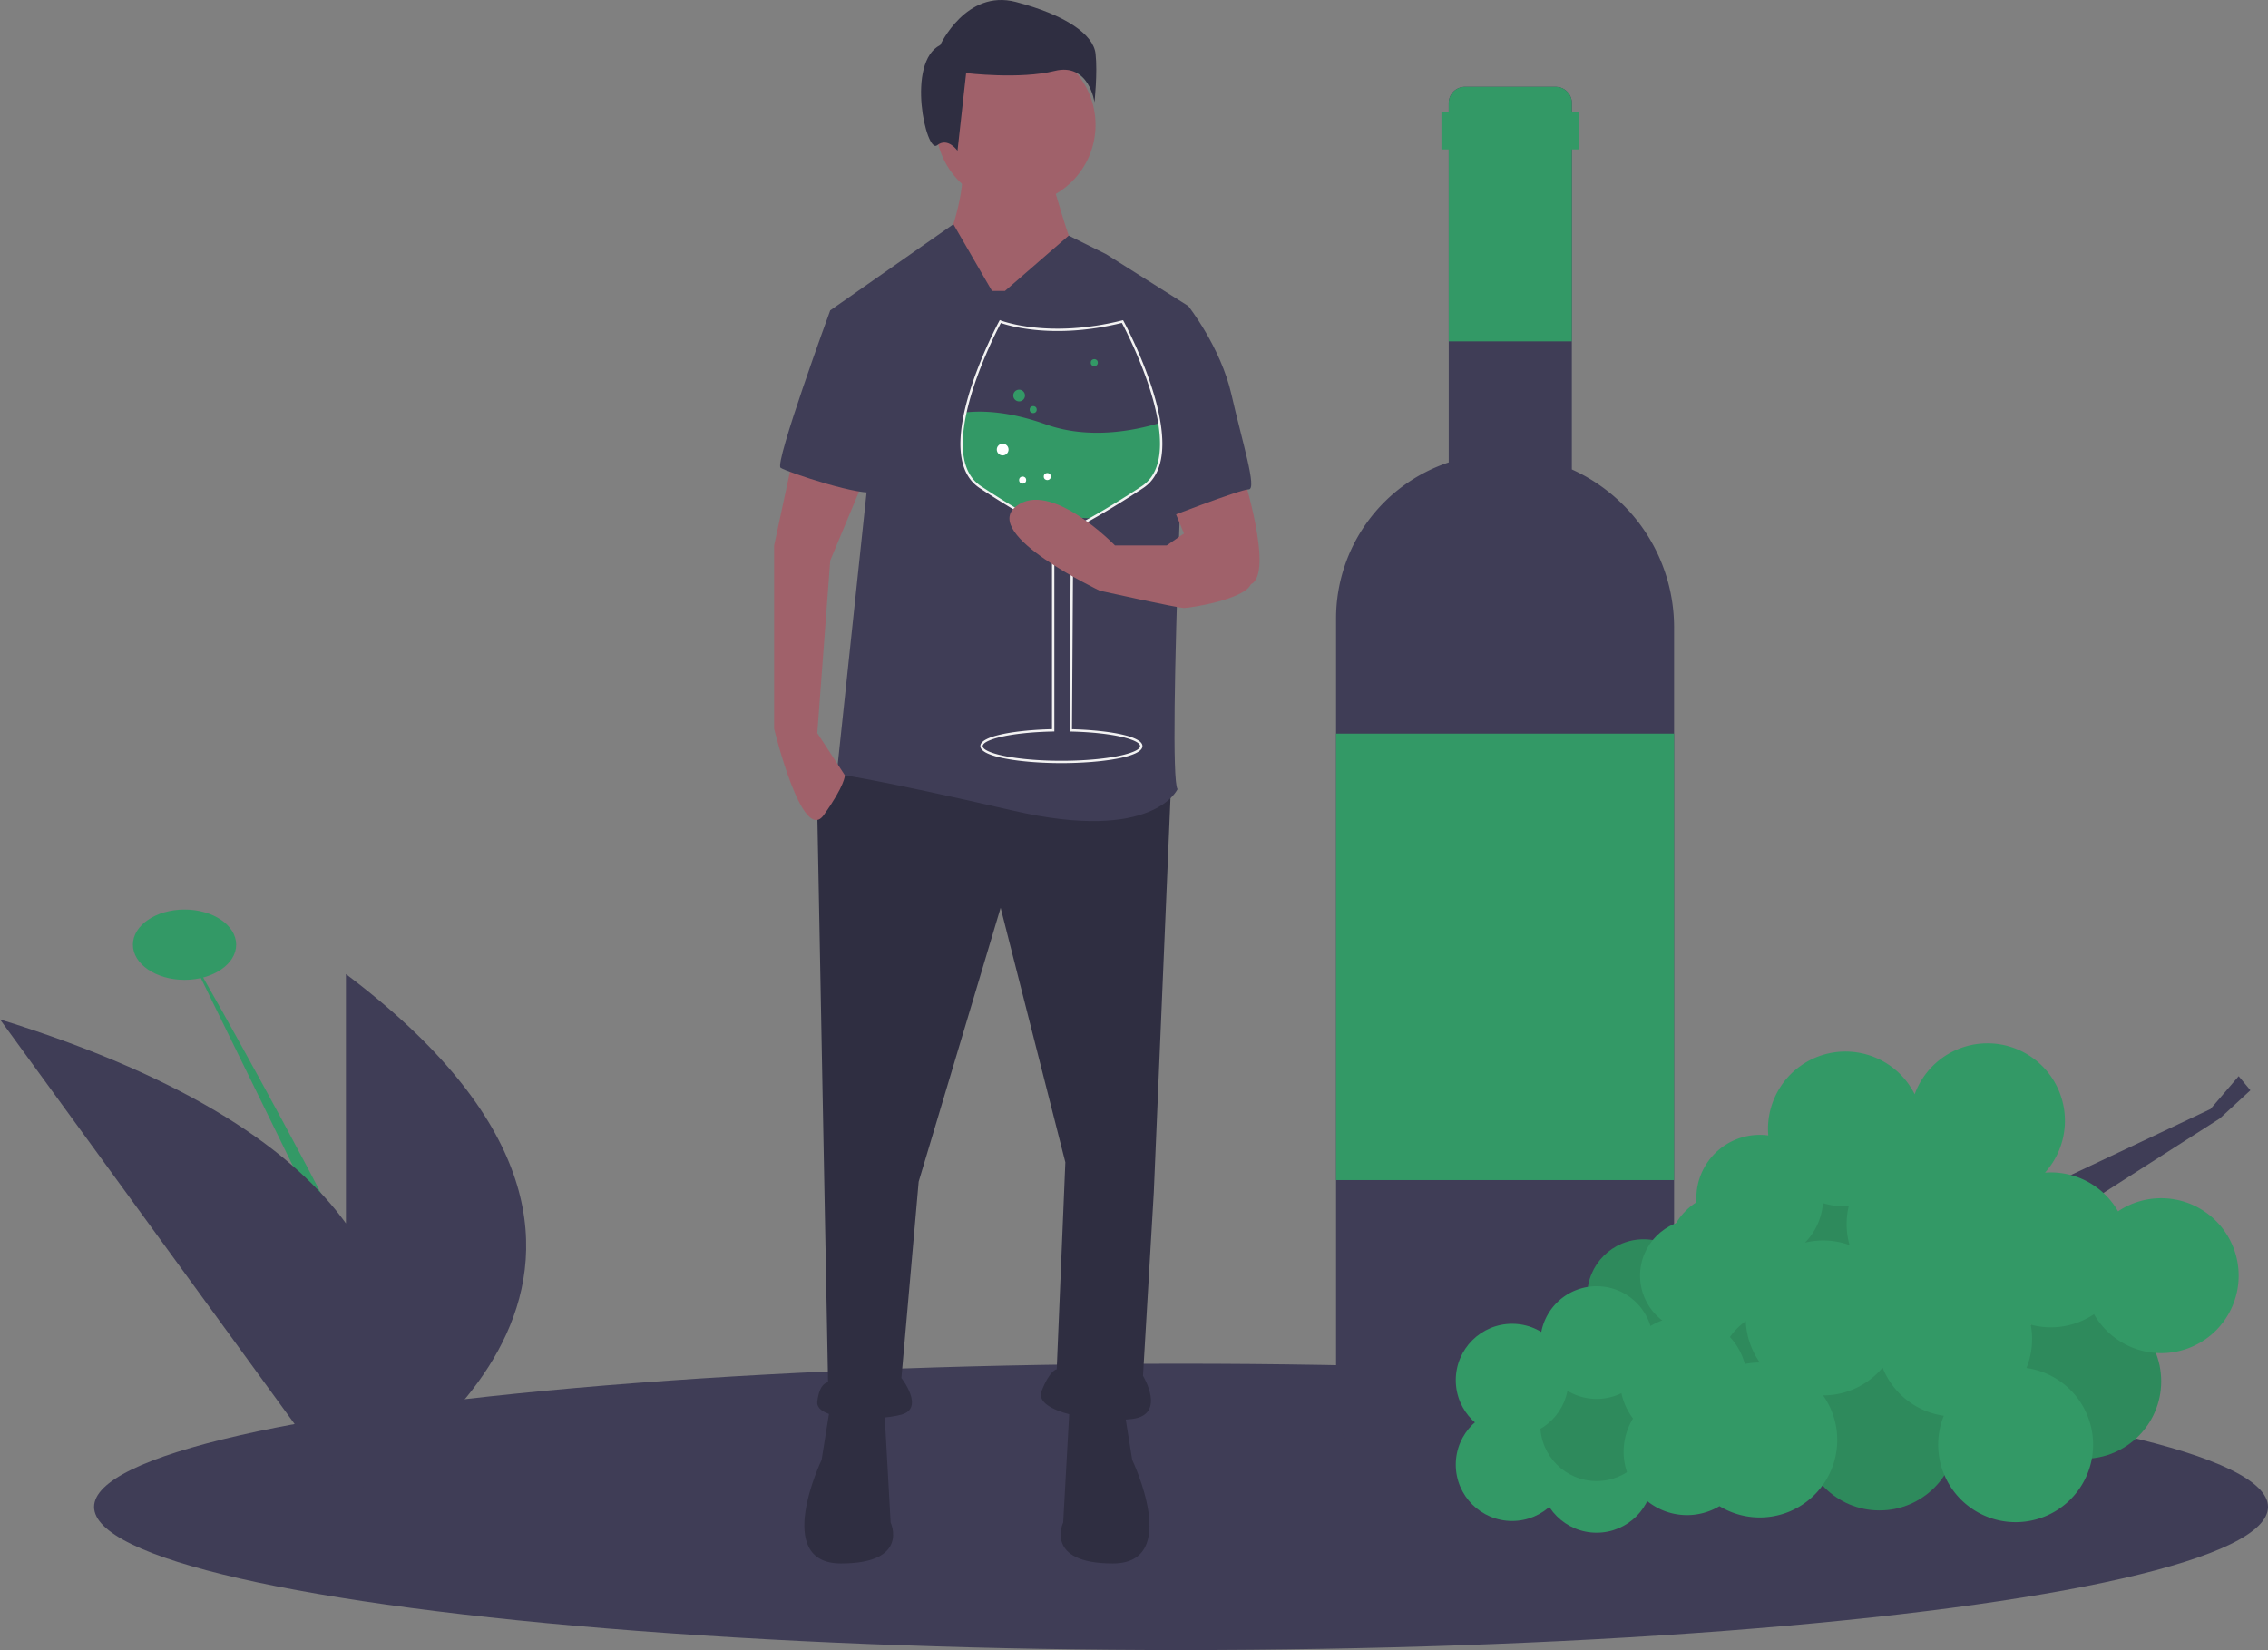 <svg id="a22a2120-1380-4139-914d-7a29ac562eef" data-name="Layer 1" xmlns="http://www.w3.org/2000/svg" width="966.154" height="703" viewBox="0 0 966.154 703"><rect x="0" y="0" width="966.154" height="703" fill="#808080" stroke="none"/><title>wine_tasting</title><ellipse cx="503.116" cy="642" rx="463.039" ry="61" fill="#3f3d56"/><ellipse cx="78.616" cy="402.481" rx="22" ry="14.975" fill="#339966"/><path d="M195.538,500.981s104.499,181.567,101.749,207.773" transform="translate(-116.923 -98.5)" fill="#339966"/><path d="M264.288,513.506V619.719c-21.889-30.33-65.549-61.561-147.365-86.913L264.288,735.222V736.76s.278-.15.797-.443l.251.345s.21-.281.587-.825C283.091,725.891,427.086,636.219,264.288,513.506Z" transform="translate(-116.923 -98.5)" fill="#3f3d56"/><path d="M808.406,313.616a74.146,74.146,0,0,0-21.884-15.12V142.401A6.901,6.901,0,0,0,779.621,135.5H740.978a6.901,6.901,0,0,0-6.901,6.901V295.502a70.054,70.054,0,0,0-48,66.47v334.844A30.684,30.684,0,0,0,716.762,727.5H799.535a30.542,30.542,0,0,0,30.542-30.542v-331.04A73.735,73.735,0,0,0,808.406,313.616Z" transform="translate(-116.923 -98.5)" fill="#3f3d56"/><rect x="569.154" y="312.556" width="144" height="190.222" fill="#339966"/><path d="M789.633,146.167h-3.111v-3.766A6.901,6.901,0,0,0,779.621,135.5H740.978a6.901,6.901,0,0,0-6.901,6.901v3.766h-3.111v16h3.111v81.778h52.444V162.167h3.111Z" transform="translate(-116.923 -98.5)" fill="#339966"/><polygon points="831.654 524.5 941.654 472.5 953.654 458.5 958.654 464.5 945.654 476.5 845.654 540.5 831.654 524.5" fill="#3f3d56"/><circle cx="887.654" cy="588.5" r="33" fill="#339966"/><circle cx="887.654" cy="588.5" r="33" opacity="0.1"/><circle cx="800.654" cy="610.5" r="33" fill="#339966"/><circle cx="800.654" cy="610.5" r="33" opacity="0.1"/><circle cx="731.654" cy="585.5" r="33" fill="#339966"/><circle cx="743.154" cy="564" r="33" fill="#339966"/><circle cx="737.154" cy="535" r="27" fill="#339966"/><circle cx="759.154" cy="585" r="27" fill="#339966"/><circle cx="759.154" cy="585" r="27" opacity="0.1"/><circle cx="778.154" cy="524" r="24" fill="#339966"/><circle cx="778.154" cy="524" r="24" opacity="0.1"/><circle cx="644.154" cy="624" r="24" fill="#339966"/><circle cx="680.154" cy="629" r="24" fill="#339966"/><circle cx="680.154" cy="607" r="24" fill="#339966"/><circle cx="680.154" cy="607" r="24" opacity="0.1"/><circle cx="644.154" cy="588" r="24" fill="#339966"/><circle cx="700.154" cy="552" r="24" fill="#339966"/><circle cx="700.154" cy="552" r="24" opacity="0.1"/><path d="M866.577,679a33.146,33.146,0,0,0-6.387.623,27.008,27.008,0,0,0-40.169-16.179,24.001,24.001,0,1,0-12.371,28.603,26.874,26.874,0,0,0,4.938,10.794,27,27,0,0,0,36.823,37.346A33.001,33.001,0,1,0,866.577,679Z" transform="translate(-116.923 -98.5)" fill="#339966"/><circle cx="722.654" cy="543.5" r="24" fill="#339966"/><path d="M1037.577,609a32.845,32.845,0,0,0-18.375,5.588A32.979,32.979,0,0,0,990.577,598c-.842,0-1.673.042-2.5.104a33.002,33.002,0,1,0-55.511-33.412A32.999,32.999,0,0,0,870.077,579.5c0,.927.048,1.842.123,2.749a26.999,26.999,0,1,0,1.202,53.313,32.998,32.998,0,1,0,47.497,45.594,33.027,33.027,0,0,0,26.068,20.517,33.001,33.001,0,1,0,35.222-20.345,32.939,32.939,0,0,0,1.811-18.46,33.019,33.019,0,0,0,26.954-4.455A32.998,32.998,0,1,0,1037.577,609Zm-151.748,18.924a26.903,26.903,0,0,0,7.66-16.843A32.987,32.987,0,0,0,903.077,612.5c.461,0,.918-.016,1.375-.035a32.928,32.928,0,0,0,.369,16.502,33.047,33.047,0,0,0-18.991-1.044Z" transform="translate(-116.923 -98.5)" fill="#339966"/><path d="M615.779,432.882,608.428,606.552l-4.594,78.106s10.108,16.54-4.594,18.378-42.269-2.757-38.593-11.946,6.432-9.189,6.432-9.189l3.676-88.213L543.187,485.259l-34.918,116.699L500.918,685.577s10.108,12.864,0,15.621-36.756,2.757-35.837-5.513,4.594-8.27,4.594-8.27L465.081,444.828l13.783-21.134Z" transform="translate(-116.923 -98.5)" fill="#2f2e41"/><path d="M595.563,697.522l3.676,22.972s21.134,44.107-8.27,44.107-21.134-17.459-21.134-17.459l2.757-49.62Z" transform="translate(-116.923 -98.5)" fill="#2f2e41"/><path d="M470.595,697.522l-3.676,22.972s-21.134,44.107,8.27,44.107,21.134-17.459,21.134-17.459l-2.757-49.62Z" transform="translate(-116.923 -98.5)" fill="#2f2e41"/><path d="M564.321,172.837s9.189,33.08,11.027,33.08-17.459,25.729-17.459,25.729L529.404,247.267l-10.108-42.269s9.189-22.972,7.351-34.918Z" transform="translate(-116.923 -98.5)" fill="#a0616a"/><circle cx="432.696" cy="53.203" r="33.999" fill="#a0616a"/><path d="M545.025,222.457l27.165-23.591,16.023,7.97,34.918,22.053s-9.189,198.48-4.594,205.831c0,0-10.108,22.972-69.835,9.189s-75.349-15.621-75.349-15.621l12.864-121.293L470.595,230.727l52.471-36.692,16.445,28.422Z" transform="translate(-116.923 -98.5)" fill="#3f3d56"/><path d="M646.102,299.644s13.783,43.188,3.676,47.782-18.378,2.757-18.378,2.757L615.779,312.508Z" transform="translate(-116.923 -98.5)" fill="#a0616a"/><path d="M454.974,292.293l-8.27,38.593v78.106s11.946,49.62,21.134,36.756,8.999-16.938,8.999-16.938l-11.756-17.98,5.513-73.511,14.65-35.067Z" transform="translate(-116.923 -98.5)" fill="#a0616a"/><path d="M517.458,117.704S528.485,93.813,549.619,99.326s33.08,13.783,33.999,22.053-.459,20.675-.459,20.675-2.297-16.999-16.999-13.324-37.674.919-37.674.919l-3.676,33.08s-4.135-5.973-8.729-2.297S502.756,125.055,517.458,117.704Z" transform="translate(-116.923 -98.5)" fill="#2f2e41"/><path d="M615.779,230.727l7.351-1.838s13.783,17.459,18.378,37.674,11.027,40.431,7.351,40.431-36.756,12.864-36.756,12.864Z" transform="translate(-116.923 -98.5)" fill="#3f3d56"/><path d="M491.729,228.889,470.595,230.727s-23.891,65.241-21.134,67.079,35.837,12.864,40.431,10.108S491.729,228.889,491.729,228.889Z" transform="translate(-116.923 -98.5)" fill="#3f3d56"/><path d="M603.597,306.041c-8.836,5.824-16.132,10.192-21.711,13.34h-.005a127.05,127.05,0,0,0-24.407.685c-5.719-3.192-13.435-7.771-22.926-14.025-.09-.06-.18-.12-.27-.185v-.005c-8.706-5.989-8.921-18.673-6.089-31.643,7.205-.801,18.693-.45,34.129,5.064,18.278,6.53,37.412,2.837,48.5-.52C612.639,290.194,611.528,300.812,603.597,306.041Z" transform="translate(-116.923 -98.5)" fill="#339966"/><path d="M569.072,423.625c-16.737,0-34.525-2.543-34.525-7.255,0-4.476,15.726-6.863,30.522-7.209V332.56c0-1.822-.879-4.157-2.611-6.941a42.061,42.061,0,0,0-2.596-3.671q-1.239-.671-2.631-1.444c-7.137-3.984-14.861-8.709-22.958-14.045-.097-.065-.192-.129-.288-.197l-.208-.15c-7.506-5.339-9.551-16.106-6.078-32.01,4.12-18.9,14.808-38.653,14.915-38.85l.213-.39.413.165c.199.079,20.256,7.848,51.73-.021l.376-.094.185.34c.016.029,1.603,2.948,3.751,7.532,4.363,9.3,9.992,23.075,12.03,35.889,2.187,13.741-.316,23.09-7.439,27.786h0c-7.64,5.035-14.954,9.53-21.74,13.358l-.118.065q-1.43.811-2.71,1.51c-.322.45-.636.923-.934,1.408-.398.647-.78,1.333-1.136,2.04a30.651,30.651,0,0,0-3.194,13.558l-.452,70.78c14.548.381,30.008,2.777,30.008,7.193C603.597,421.082,585.809,423.625,569.072,423.625ZM534.778,305.593l.047.032c8.075,5.321,15.778,10.033,22.893,14.005q1.438.8,2.711,1.487l.091.049.064.081a43.311,43.311,0,0,1,2.723,3.843c1.833,2.945,2.763,5.458,2.763,7.47v77.58l-.49.01c-18.55.378-30.032,3.523-30.032,6.219,0,2.958,13.768,6.254,33.524,6.254s33.524-3.296,33.524-6.254c0-2.656-11.287-5.783-29.523-6.205l-.492-.012.459-71.763a31.65,31.65,0,0,1,3.301-14.002c.368-.731.764-1.443,1.176-2.113.331-.539.682-1.066,1.042-1.563l.066-.091.099-.054q1.37-.748,2.91-1.622l.12-.065c6.734-3.803,13.989-8.262,21.567-13.257,6.765-4.46,9.121-13.475,7.001-26.793-2.02-12.699-7.612-26.38-11.947-35.622-1.715-3.659-3.068-6.248-3.542-7.138-29.081,7.177-48.484,1.112-51.544.04-1.496,2.826-10.838,20.888-14.613,38.205-3.411,15.62-1.431,26.091,5.884,31.124Z" transform="translate(-116.923 -98.5)" fill="#f2f2f2"/><circle cx="434.137" cy="168.513" r="2.502" fill="#339966"/><circle cx="427.132" cy="191.529" r="2.502" fill="#fff"/><circle cx="440.141" cy="174.517" r="1.501" fill="#339966"/><circle cx="446.145" cy="203.037" r="1.501" fill="#fff"/><circle cx="435.638" cy="204.538" r="1.501" fill="#fff"/><circle cx="466.16" cy="154.503" r="1.501" fill="#339966"/><path d="M641.508,320.778s11.027,20.216,8.27,26.648S624.049,357.534,621.292,357.534s-35.837-7.351-35.837-7.351-50.539-23.891-35.837-35.837,42.269,16.54,42.269,16.54h22.053l11.946-8.27Z" transform="translate(-116.923 -98.5)" fill="#a0616a"/></svg>